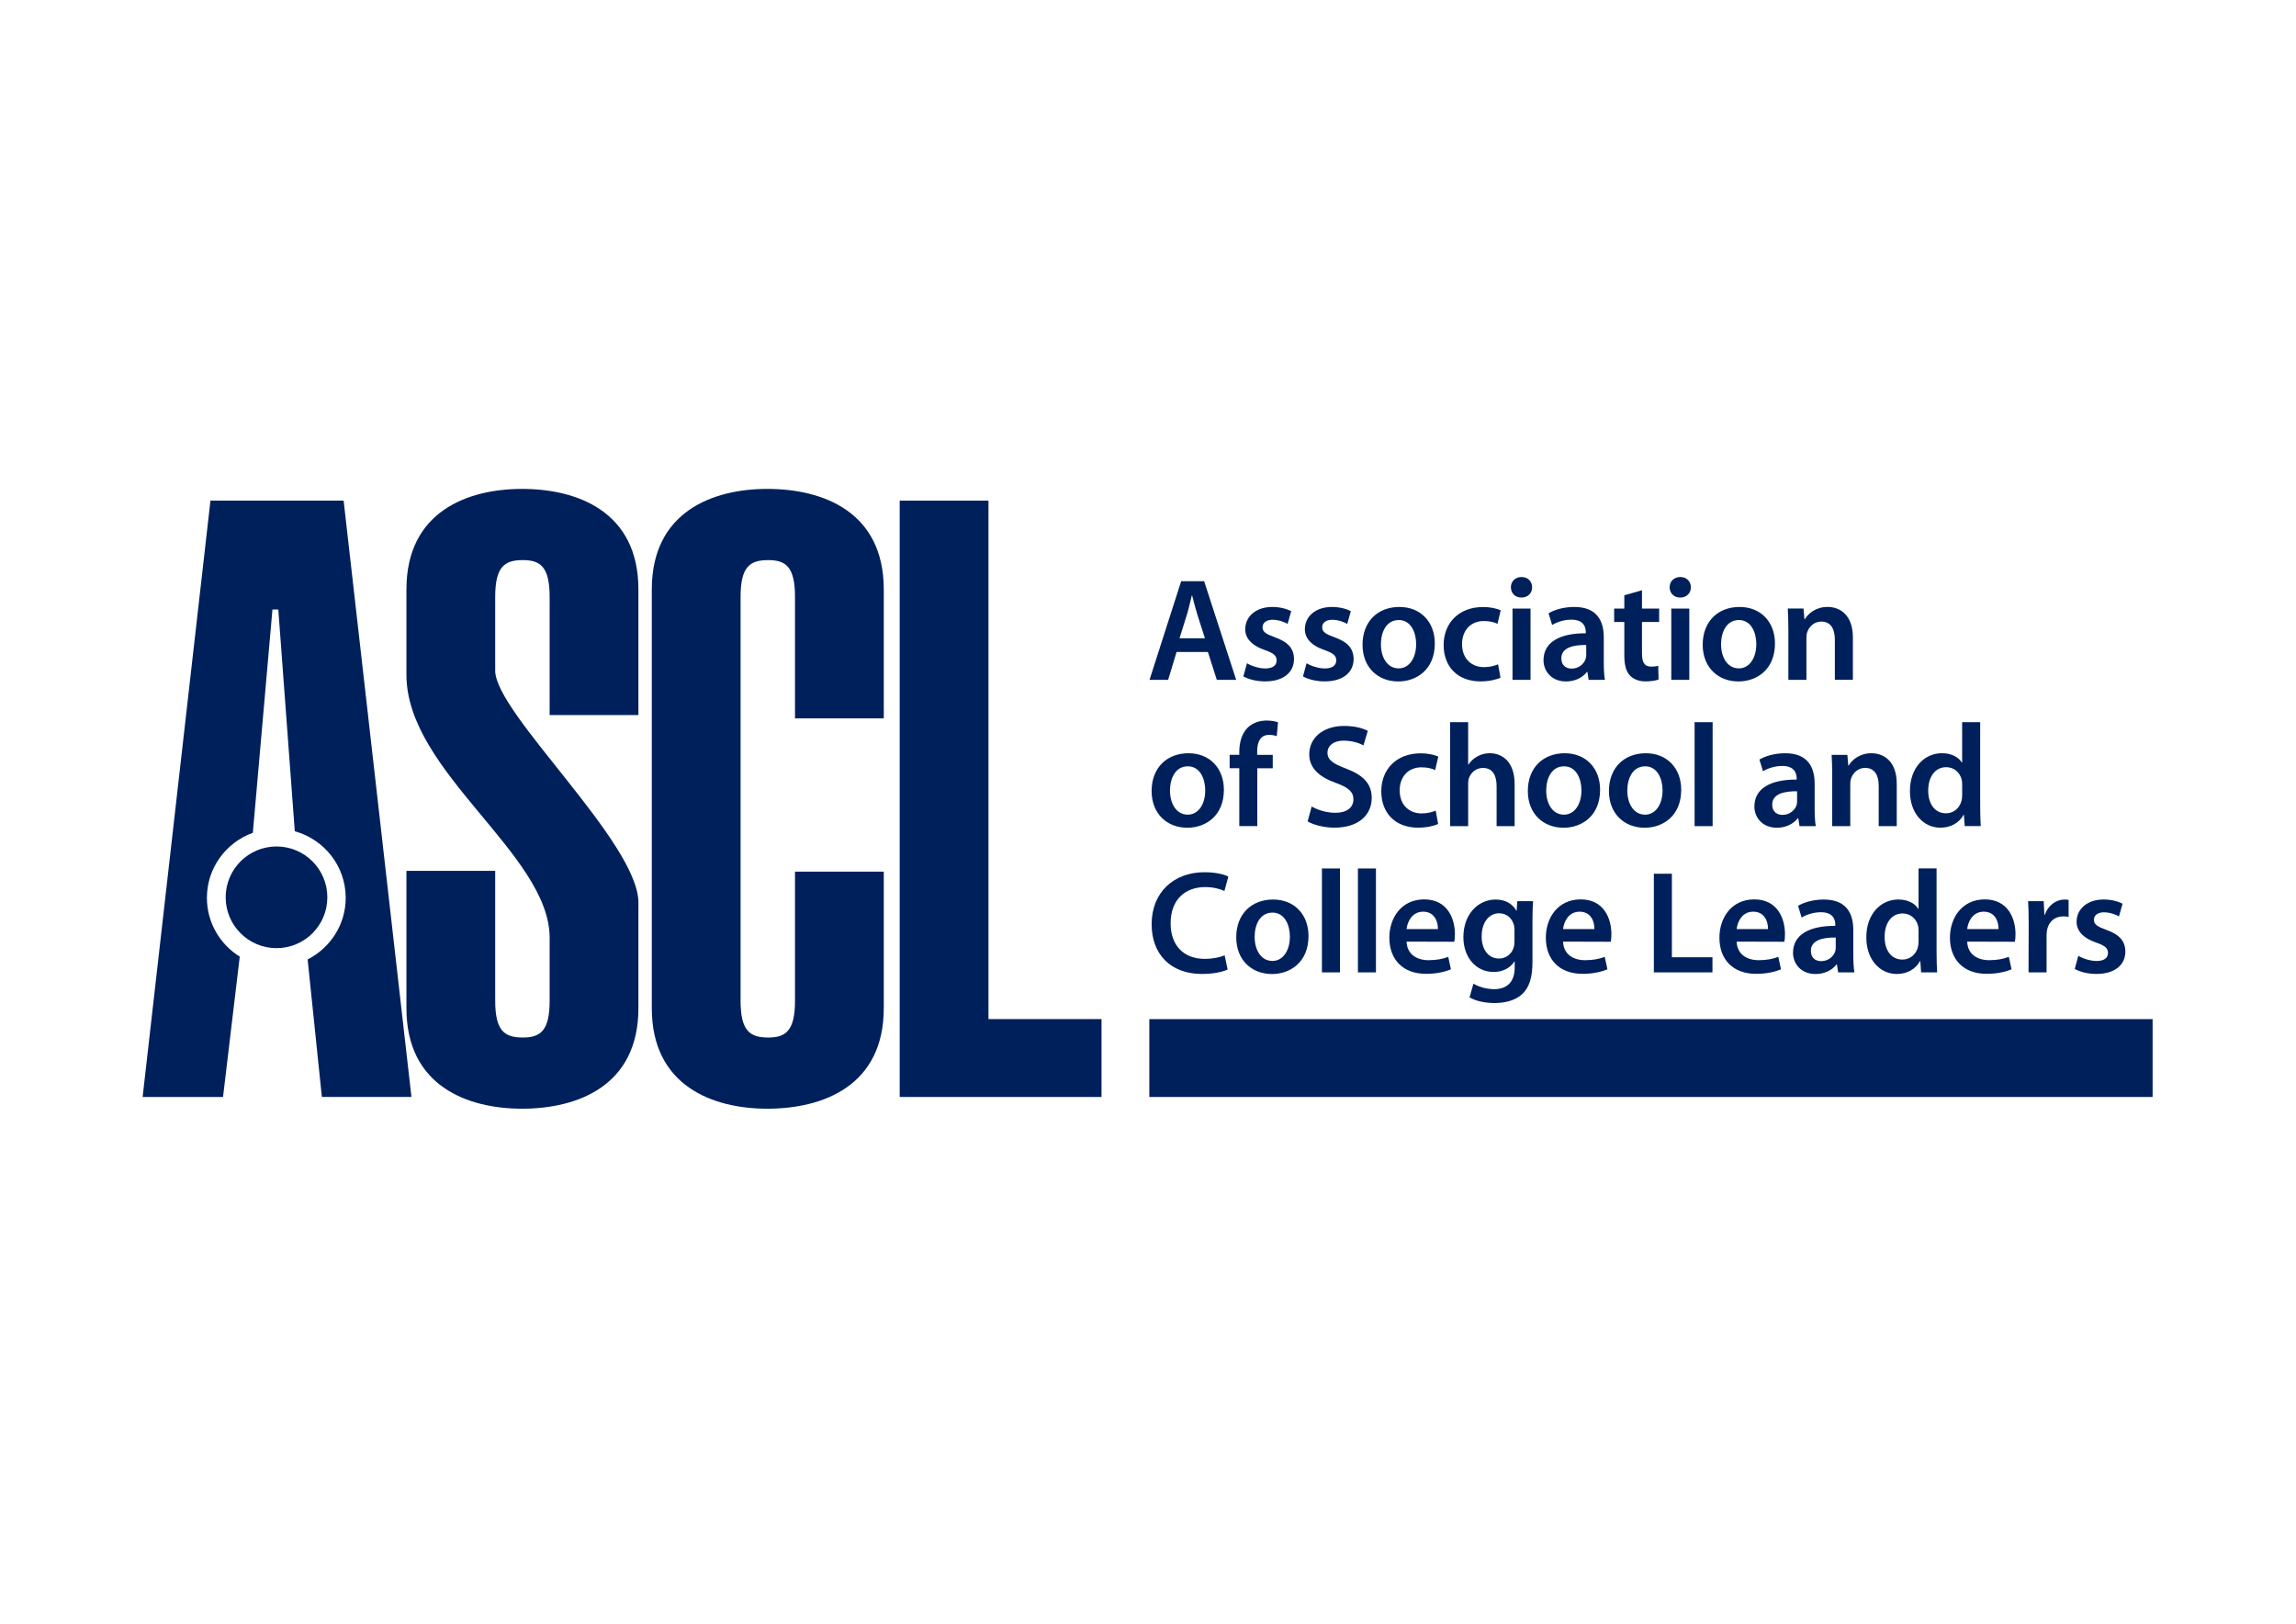 <?xml version="1.0" encoding="utf-8"?>
<!-- Generator: Adobe Illustrator 25.4.1, SVG Export Plug-In . SVG Version: 6.00 Build 0)  -->
<svg version="1.1" id="Layer_1" xmlns="http://www.w3.org/2000/svg" xmlns:xlink="http://www.w3.org/1999/xlink" x="0px" y="0px"
	 viewBox="0 0 841.89 595.28" style="enable-background:new 0 0 841.89 595.28;" xml:space="preserve">
<style type="text/css">
	.st0{fill:#00205C;}
</style>
<g>
	<path class="st0" d="M150.87,402.17L126,183.54H77.17L52.3,402.17h29.48l6.13-51.45c-7.21-4.49-12.04-12.43-12.04-21.55
		c0-11.02,7.04-20.31,16.84-23.85l7.19-81.87h2.15l6.04,81.3c10.74,2.98,18.67,12.73,18.67,24.41c0,9.9-5.71,18.38-13.96,22.59
		l5.22,50.41H150.87"/>
	<path class="st0" d="M181.58,319.26h-32.55v50.36c0,28.56,22.42,36.85,42.38,36.85c20.27,0,42.68-8.29,42.68-36.85v-38.69
		c0-22.11-52.51-69.4-52.51-85.06v-27.02c0-11.05,3.38-13.51,10.13-13.51c6.45,0,9.83,2.46,9.83,13.51v43.3h32.55v-46.06
		c0-28.56-22.42-36.85-42.68-36.85c-19.96,0-42.38,8.29-42.38,36.85v31.32c0,35.62,52.51,65.71,52.51,96.42v23.03
		c0,11.05-3.38,13.51-9.83,13.51c-6.76,0-10.13-2.46-10.13-13.51V319.26"/>
	<path class="st0" d="M324.06,263.38v-47.29c0-28.56-22.42-36.85-42.68-36.85c-19.96,0-42.38,8.29-42.38,36.85v153.53
		c0,28.56,22.42,36.85,42.38,36.85c20.27,0,42.68-8.29,42.68-36.85v-50.05h-32.55v47.29c0,11.05-3.38,13.51-9.83,13.51
		c-6.76,0-10.13-2.46-10.13-13.51V218.85c0-11.05,3.38-13.51,10.13-13.51c6.45,0,9.83,2.46,9.83,13.51v44.52H324.06"/>
	<polyline class="st0" points="403.9,402.17 403.9,373.61 362.45,373.61 362.45,183.54 329.9,183.54 329.9,402.17 403.9,402.17 	"/>
	<path class="st0" d="M101.39,347.61c10.3,0,18.64-8.35,18.64-18.64c0-10.3-8.35-18.64-18.64-18.64c-10.3,0-18.64,8.35-18.64,18.64
		C82.75,339.26,91.1,347.61,101.39,347.61"/>
	<polyline class="st0" points="421.43,373.63 421.43,402.17 789.31,402.17 789.31,373.63 421.43,373.63 	"/>
	<path class="st0" d="M442.91,239.02l3.27,10.23h7.1l-11.75-36.18h-8.42l-11.61,36.18h6.83l3.09-10.23H442.91L442.91,239.02z
		 M432.5,234.02l2.79-8.94c0.64-2.15,1.19-4.66,1.72-6.78h0.12c0.55,2.1,1.14,4.56,1.84,6.8l2.85,8.91H432.5L432.5,234.02z
		 M455.91,247.98c1.92,1.07,4.8,1.83,7.96,1.83c6.9,0,10.61-3.44,10.61-8.2c-0.02-3.85-2.22-6.28-6.97-7.96
		c-3.3-1.2-4.56-2-4.56-3.66c0-1.61,1.31-2.77,3.66-2.77c2.31,0,4.43,0.88,5.53,1.5l1.31-4.64c-1.53-0.84-4.05-1.56-6.93-1.56
		c-6.1,0-9.92,3.58-9.92,8.18c-0.02,3.1,2.11,5.88,7.22,7.63c3.21,1.14,4.29,2.04,4.29,3.81c0,1.71-1.3,2.93-4.21,2.93
		c-2.37,0-5.21-1-6.67-1.91L455.91,247.98L455.91,247.98z M477.77,247.98c1.92,1.07,4.8,1.83,7.96,1.83c6.9,0,10.61-3.44,10.61-8.2
		c-0.02-3.85-2.22-6.28-6.97-7.96c-3.3-1.2-4.56-2-4.56-3.66c0-1.61,1.31-2.77,3.66-2.77c2.31,0,4.43,0.88,5.53,1.5l1.31-4.64
		c-1.53-0.84-4.05-1.56-6.93-1.56c-6.1,0-9.92,3.58-9.92,8.18c-0.02,3.1,2.11,5.88,7.22,7.63c3.21,1.14,4.29,2.04,4.29,3.81
		c0,1.71-1.3,2.93-4.21,2.93c-2.37,0-5.21-1-6.67-1.91L477.77,247.98L477.77,247.98z M512.74,249.83c6.63,0,13.37-4.31,13.37-13.91
		c0-7.92-5.2-13.4-12.98-13.4c-7.88,0-13.52,5.28-13.52,13.85c0,8.37,5.7,13.46,13.08,13.46H512.74L512.74,249.83z M512.79,245.03
		c-3.93,0-6.44-3.8-6.44-8.83c0-4.36,1.9-8.88,6.54-8.88c4.56,0,6.38,4.69,6.38,8.8c0,5.26-2.63,8.92-6.42,8.92H512.79
		L512.79,245.03z M549.31,243.55c-1.29,0.54-2.93,1.03-5.19,1.03c-4.5,0-8.02-3.07-8.02-8.43c-0.02-4.79,2.96-8.47,8-8.47
		c2.35,0,3.94,0.5,5,1.02l1.17-4.97c-1.51-0.66-3.94-1.19-6.38-1.19c-9.19,0-14.54,6.08-14.54,13.91c0,8.11,5.28,13.36,13.47,13.36
		c3.28,0,6.01-0.7,7.38-1.35L549.31,243.55L549.31,243.55z M561.21,249.24v-26.13h-6.61v26.13H561.21L561.21,249.24z M557.89,219.07
		c2.4,0,3.92-1.67,3.91-3.77c-0.02-2.13-1.53-3.76-3.89-3.76c-2.33,0-3.91,1.64-3.9,3.76c-0.01,2.1,1.51,3.77,3.82,3.77H557.89
		L557.89,219.07z M588.06,233.54c0-5.73-2.39-11.02-10.77-11.02c-4.11,0-7.5,1.12-9.47,2.32l1.31,4.29
		c1.78-1.12,4.47-1.95,7.03-1.95c4.63-0.02,5.31,2.84,5.31,4.56v0.43c-9.63-0.04-15.5,3.3-15.5,9.89c0,3.99,2.94,7.77,8.24,7.77
		c3.38,0,6.12-1.44,7.7-3.5h0.16l0.45,2.91h5.96c-0.29-1.61-0.41-3.92-0.41-6.3V233.54L588.06,233.54z M581.63,240.06
		c0,0.46-0.04,0.98-0.18,1.44c-0.63,1.91-2.53,3.62-5.17,3.62c-2.09,0-3.77-1.21-3.77-3.76c0-3.98,4.46-4.96,9.12-4.9V240.06
		L581.63,240.06z M595.6,218.25v4.87h-3.73v4.92h3.73v12.29c0,3.42,0.65,5.83,2.07,7.33c1.23,1.33,3.25,2.15,5.68,2.15
		c2.08,0,3.82-0.31,4.81-0.68l-0.13-5.03c-0.75,0.21-1.37,0.29-2.57,0.29c-2.53,0-3.38-1.63-3.38-4.82v-11.53h6.29v-4.92h-6.29
		v-6.72L595.6,218.25L595.6,218.25z M619.43,249.24v-26.13h-6.61v26.13H619.43L619.43,249.24z M616.1,219.07
		c2.4,0,3.92-1.67,3.91-3.77c-0.02-2.13-1.53-3.76-3.89-3.76c-2.33,0-3.91,1.64-3.9,3.76c-0.01,2.1,1.51,3.77,3.82,3.77H616.1
		L616.1,219.07z M637.47,249.83c6.63,0,13.37-4.31,13.37-13.91c0-7.92-5.2-13.4-12.98-13.4c-7.88,0-13.52,5.28-13.52,13.85
		c0,8.37,5.7,13.46,13.08,13.46H637.47L637.47,249.83z M637.52,245.03c-3.93,0-6.44-3.8-6.44-8.83c0-4.36,1.9-8.88,6.54-8.88
		c4.56,0,6.38,4.69,6.38,8.8c0,5.26-2.63,8.92-6.42,8.92H637.52L637.52,245.03z M655.76,249.24h6.61v-15.38c0-0.75,0.1-1.56,0.3-2.1
		c0.69-2.02,2.51-3.88,5.14-3.88c3.61,0,4.99,2.86,4.99,6.61v14.74h6.61v-15.52c0-8.27-4.73-11.2-9.29-11.2
		c-4.34,0-7.17,2.49-8.33,4.51h-0.15l-0.33-3.92h-5.77c0.12,2.26,0.21,4.75,0.21,7.77V249.24"/>
	<path class="st0" d="M435.4,303.46c6.63,0,13.37-4.31,13.37-13.91c0-7.92-5.2-13.4-12.98-13.4c-7.88,0-13.52,5.28-13.52,13.85
		c0,8.37,5.7,13.46,13.08,13.46H435.4L435.4,303.46z M435.45,298.66c-3.93,0-6.44-3.8-6.44-8.83c0-4.36,1.9-8.88,6.54-8.88
		c4.56,0,6.38,4.69,6.38,8.8c0,5.26-2.63,8.92-6.42,8.92H435.45L435.45,298.66z M461.02,302.87v-21.21h5.67v-4.92h-5.71v-1.37
		c0-3.2,1.09-5.95,4.36-5.95c1.23,0,2.1,0.21,2.82,0.47l0.46-5.08c-1.03-0.36-2.44-0.65-4.19-0.65c-2.29,0-4.9,0.68-6.84,2.52
		c-2.26,2.15-3.17,5.55-3.17,8.94v1.11h-3.54v4.92h3.54v21.21H461.02L461.02,302.87z M479.48,301.14c1.98,1.21,5.95,2.3,9.78,2.3
		c9.34,0,13.72-5.05,13.72-10.87c0-5.2-3.02-8.35-9.31-10.75c-4.83-1.84-6.92-3.15-6.92-5.92c0-2.13,1.78-4.36,5.98-4.36
		c3.4,0,5.92,1.03,7.23,1.72l1.58-5.33c-1.88-0.95-4.75-1.79-8.67-1.79c-7.85,0-12.8,4.46-12.8,10.39c0,5.18,3.82,8.39,9.79,10.51
		c4.58,1.66,6.41,3.27,6.41,6c0,2.96-2.36,4.94-6.58,4.94c-3.37,0-6.61-1.08-8.74-2.3L479.48,301.14L479.48,301.14z M526.44,297.18
		c-1.29,0.54-2.93,1.03-5.19,1.03c-4.5,0-8.02-3.07-8.02-8.43c-0.02-4.79,2.96-8.47,8-8.47c2.35,0,3.94,0.5,5,1.02l1.17-4.97
		c-1.51-0.66-3.94-1.19-6.38-1.19c-9.19,0-14.54,6.08-14.54,13.91c0,8.11,5.28,13.36,13.47,13.36c3.28,0,6.01-0.7,7.38-1.35
		L526.44,297.18L526.44,297.18z M531.73,302.87h6.61v-15.63c0-0.72,0.07-1.43,0.29-1.99c0.73-1.97,2.53-3.71,5.12-3.71
		c3.65,0,5.02,2.88,5.02,6.67v14.66h6.61v-15.39c0-8.39-4.69-11.34-9.13-11.34c-1.64,0-3.21,0.43-4.51,1.16
		c-1.34,0.7-2.46,1.76-3.29,2.99h-0.11v-15.54h-6.61V302.87L531.73,302.87z M573.35,303.46c6.63,0,13.37-4.31,13.37-13.91
		c0-7.92-5.2-13.4-12.98-13.4c-7.88,0-13.52,5.28-13.52,13.85c0,8.37,5.7,13.46,13.08,13.46H573.35L573.35,303.46z M573.4,298.66
		c-3.93,0-6.44-3.8-6.44-8.83c0-4.36,1.9-8.88,6.54-8.88c4.56,0,6.38,4.69,6.38,8.8c0,5.26-2.63,8.92-6.42,8.92H573.4L573.4,298.66z
		 M603.09,303.46c6.63,0,13.37-4.31,13.37-13.91c0-7.92-5.2-13.4-12.98-13.4c-7.88,0-13.52,5.28-13.52,13.85
		c0,8.37,5.7,13.46,13.08,13.46H603.09L603.09,303.46z M603.14,298.66c-3.93,0-6.44-3.8-6.44-8.83c0-4.36,1.9-8.88,6.54-8.88
		c4.56,0,6.38,4.69,6.38,8.8c0,5.26-2.63,8.92-6.42,8.92H603.14L603.14,298.66z M621.37,302.87h6.61v-38.11h-6.61V302.87
		L621.37,302.87z M665.38,287.17c0-5.73-2.39-11.02-10.77-11.02c-4.11,0-7.5,1.12-9.47,2.32l1.31,4.29
		c1.78-1.12,4.47-1.95,7.03-1.95c4.63-0.02,5.31,2.84,5.31,4.56v0.43c-9.63-0.04-15.5,3.3-15.5,9.89c0,3.99,2.94,7.77,8.24,7.77
		c3.38,0,6.12-1.44,7.7-3.5h0.16l0.45,2.91h5.96c-0.29-1.61-0.41-3.92-0.41-6.29V287.17L665.38,287.17z M658.95,293.69
		c0,0.46-0.04,0.98-0.18,1.44c-0.63,1.91-2.53,3.62-5.17,3.62c-2.09,0-3.77-1.21-3.77-3.76c0-3.98,4.46-4.96,9.12-4.9V293.69
		L658.95,293.69z M671.84,302.87h6.61V287.5c0-0.75,0.1-1.56,0.3-2.1c0.69-2.02,2.51-3.88,5.14-3.88c3.61,0,4.99,2.86,4.99,6.61
		v14.74h6.61v-15.52c0-8.27-4.73-11.2-9.29-11.2c-4.34,0-7.17,2.49-8.33,4.51h-0.15l-0.33-3.92h-5.77c0.12,2.26,0.21,4.75,0.21,7.77
		V302.87L671.84,302.87z M719.47,264.76v14.79h-0.11c-1.17-1.93-3.74-3.41-7.32-3.41c-6.28,0-11.76,5.2-11.71,13.96
		c0,8.03,4.94,13.35,11.18,13.35c3.77,0,6.93-1.8,8.49-4.73h0.12l0.3,4.14h5.88c-0.12-1.77-0.21-4.65-0.21-7.33v-30.78H719.47
		L719.47,264.76z M719.47,291.54c0,0.69-0.05,1.34-0.2,1.93c-0.67,2.86-3,4.7-5.7,4.7c-4.16,0-6.54-3.51-6.54-8.31
		c0-4.84,2.36-8.6,6.62-8.6c2.97,0,5.09,2.09,5.68,4.64c0.11,0.54,0.15,1.19,0.15,1.72V291.54"/>
	<path class="st0" d="M449.05,350.23c-1.75,0.78-4.54,1.31-7.21,1.31c-7.95,0-12.6-5.05-12.6-13.02c0-8.7,5.31-13.3,12.68-13.3
		c2.96,0,5.37,0.65,7.05,1.42l1.44-5.27c-1.34-0.72-4.41-1.6-8.76-1.6c-11.06,0-19.37,7.19-19.37,19.08
		c0,11.02,6.99,18.22,18.47,18.22c4.38,0,7.82-0.85,9.39-1.63L449.05,350.23L449.05,350.23z M466.43,357.09
		c6.63,0,13.37-4.31,13.37-13.91c0-7.92-5.2-13.4-12.98-13.4c-7.88,0-13.52,5.28-13.52,13.85c0,8.37,5.7,13.46,13.08,13.46H466.43
		L466.43,357.09z M466.49,352.29c-3.93,0-6.44-3.8-6.44-8.83c0-4.36,1.9-8.88,6.54-8.88c4.56,0,6.38,4.69,6.38,8.8
		c0,5.26-2.63,8.92-6.42,8.92H466.49L466.49,352.29z M484.72,356.5h6.61v-38.11h-6.61V356.5L484.72,356.5z M497.92,356.5h6.61
		v-38.11h-6.61V356.5L497.92,356.5z M533.25,345.26c0.13-0.61,0.23-1.59,0.23-2.82c0-5.73-2.77-12.71-11.26-12.71
		c-8.41,0-12.78,6.82-12.78,14.04c0,8.01,4.97,13.25,13.45,13.25c3.79,0,6.89-0.71,9.13-1.66l-0.98-4.55
		c-2,0.73-4.17,1.21-7.21,1.21c-4.23,0-7.89-2.07-8.07-6.81L533.25,345.26L533.25,345.26z M515.76,340.61
		c0.29-2.67,1.99-6.37,6.05-6.37c4.43,0,5.48,3.95,5.45,6.37H515.76L515.76,340.61z M561.92,337.87c0-3.58,0.1-5.75,0.22-7.5h-5.78
		l-0.24,3.48h-0.11c-1.25-2.16-3.59-4.07-7.6-4.07c-6.24,0-11.82,5.18-11.82,13.81c0,7.37,4.61,12.75,11.09,12.75
		c3.46,0,6.13-1.55,7.61-3.83h0.11v2.23c0,5.63-3.22,7.9-7.51,7.9c-3.15,0-5.94-1.01-7.62-2.02l-1.42,5.04
		c2.24,1.35,5.77,2.07,9.09,2.07c3.6,0,7.38-0.75,10.11-3.18c2.75-2.47,3.87-6.37,3.87-11.85V337.87L561.92,337.87z M555.32,345.09
		c0,0.74-0.08,1.63-0.3,2.32c-0.75,2.41-2.86,4-5.34,4c-4.15,0-6.39-3.61-6.39-8.04c0-5.34,2.76-8.54,6.42-8.54
		c2.81,0,4.7,1.82,5.4,4.25c0.15,0.53,0.21,1.14,0.21,1.78V345.09L555.32,345.09z M590.63,345.26c0.13-0.61,0.23-1.59,0.23-2.82
		c0-5.73-2.77-12.71-11.26-12.71c-8.41,0-12.78,6.82-12.78,14.04c0,8.01,4.97,13.25,13.45,13.25c3.79,0,6.89-0.71,9.13-1.66
		l-0.98-4.55c-2,0.73-4.17,1.21-7.21,1.21c-4.23,0-7.89-2.07-8.07-6.81L590.63,345.26L590.63,345.26z M573.14,340.61
		c0.29-2.67,1.99-6.37,6.05-6.37c4.43,0,5.48,3.95,5.45,6.37H573.14L573.14,340.61z M606.43,356.5h21.49v-5.55h-14.88v-30.63h-6.61
		V356.5L606.43,356.5z M654.28,345.26c0.13-0.61,0.23-1.59,0.23-2.82c0-5.73-2.77-12.71-11.26-12.71c-8.4,0-12.78,6.82-12.78,14.04
		c0,8.01,4.97,13.25,13.45,13.25c3.79,0,6.89-0.71,9.13-1.66l-0.98-4.55c-2,0.73-4.17,1.21-7.21,1.21c-4.23,0-7.89-2.07-8.07-6.81
		L654.28,345.26L654.28,345.26z M636.79,340.61c0.29-2.67,1.99-6.37,6.05-6.37c4.43,0,5.48,3.95,5.45,6.37H636.79L636.79,340.61z
		 M679.55,340.8c0-5.73-2.39-11.02-10.77-11.02c-4.11,0-7.5,1.12-9.47,2.32l1.31,4.29c1.78-1.12,4.47-1.95,7.03-1.95
		c4.63-0.02,5.31,2.84,5.31,4.56v0.43c-9.63-0.04-15.5,3.3-15.5,9.89c0,3.99,2.94,7.77,8.24,7.77c3.38,0,6.12-1.44,7.7-3.5h0.16
		l0.45,2.91h5.96c-0.29-1.61-0.41-3.92-0.41-6.3V340.8L679.55,340.8z M673.12,347.31c0,0.46-0.04,0.98-0.18,1.44
		c-0.63,1.91-2.53,3.62-5.17,3.62c-2.09,0-3.77-1.21-3.77-3.76c0-3.98,4.46-4.96,9.12-4.9V347.31L673.12,347.31z M703.48,318.39
		v14.79h-0.11c-1.17-1.93-3.74-3.41-7.32-3.41c-6.28,0-11.76,5.2-11.71,13.96c0,8.03,4.94,13.35,11.18,13.35
		c3.77,0,6.93-1.8,8.49-4.73h0.12l0.3,4.14h5.88c-0.12-1.77-0.21-4.65-0.21-7.33v-30.78H703.48L703.48,318.39z M703.48,345.17
		c0,0.69-0.05,1.34-0.2,1.93c-0.67,2.86-3,4.7-5.7,4.7c-4.16,0-6.54-3.51-6.54-8.31c0-4.84,2.36-8.6,6.62-8.6
		c2.97,0,5.09,2.09,5.68,4.64c0.11,0.54,0.15,1.19,0.15,1.72V345.17L703.48,345.17z M738.81,345.26c0.13-0.61,0.23-1.59,0.23-2.82
		c0-5.73-2.77-12.71-11.26-12.71c-8.4,0-12.78,6.82-12.78,14.04c0,8.01,4.97,13.25,13.45,13.25c3.79,0,6.89-0.71,9.13-1.66
		l-0.98-4.55c-2,0.73-4.17,1.21-7.21,1.21c-4.23,0-7.89-2.07-8.07-6.81L738.81,345.26L738.81,345.26z M721.32,340.61
		c0.29-2.67,1.99-6.37,6.05-6.37c4.43,0,5.48,3.95,5.45,6.37H721.32L721.32,340.61z M743.82,356.5h6.61v-13.55
		c0-0.71,0.06-1.41,0.17-1.99c0.59-3,2.78-5,5.92-5c0.8,0,1.37,0.07,1.99,0.19v-6.22c-0.53-0.12-0.91-0.14-1.55-0.14
		c-2.82,0-5.87,1.88-7.15,5.56h-0.19l-0.24-4.97h-5.72c0.14,2.33,0.21,4.9,0.21,8.4L743.82,356.5L743.82,356.5z M760.75,355.23
		c1.92,1.07,4.8,1.83,7.96,1.83c6.9,0,10.61-3.44,10.61-8.2c-0.02-3.85-2.22-6.28-6.97-7.96c-3.3-1.2-4.56-2-4.56-3.66
		c0-1.61,1.31-2.77,3.66-2.77c2.31,0,4.43,0.88,5.53,1.5l1.31-4.64c-1.53-0.84-4.05-1.56-6.93-1.56c-6.1,0-9.92,3.58-9.92,8.18
		c-0.02,3.1,2.11,5.88,7.22,7.63c3.21,1.14,4.29,2.04,4.29,3.81c0,1.71-1.3,2.93-4.21,2.93c-2.37,0-5.21-1-6.67-1.91L760.75,355.23"
		/>
</g>
</svg>
